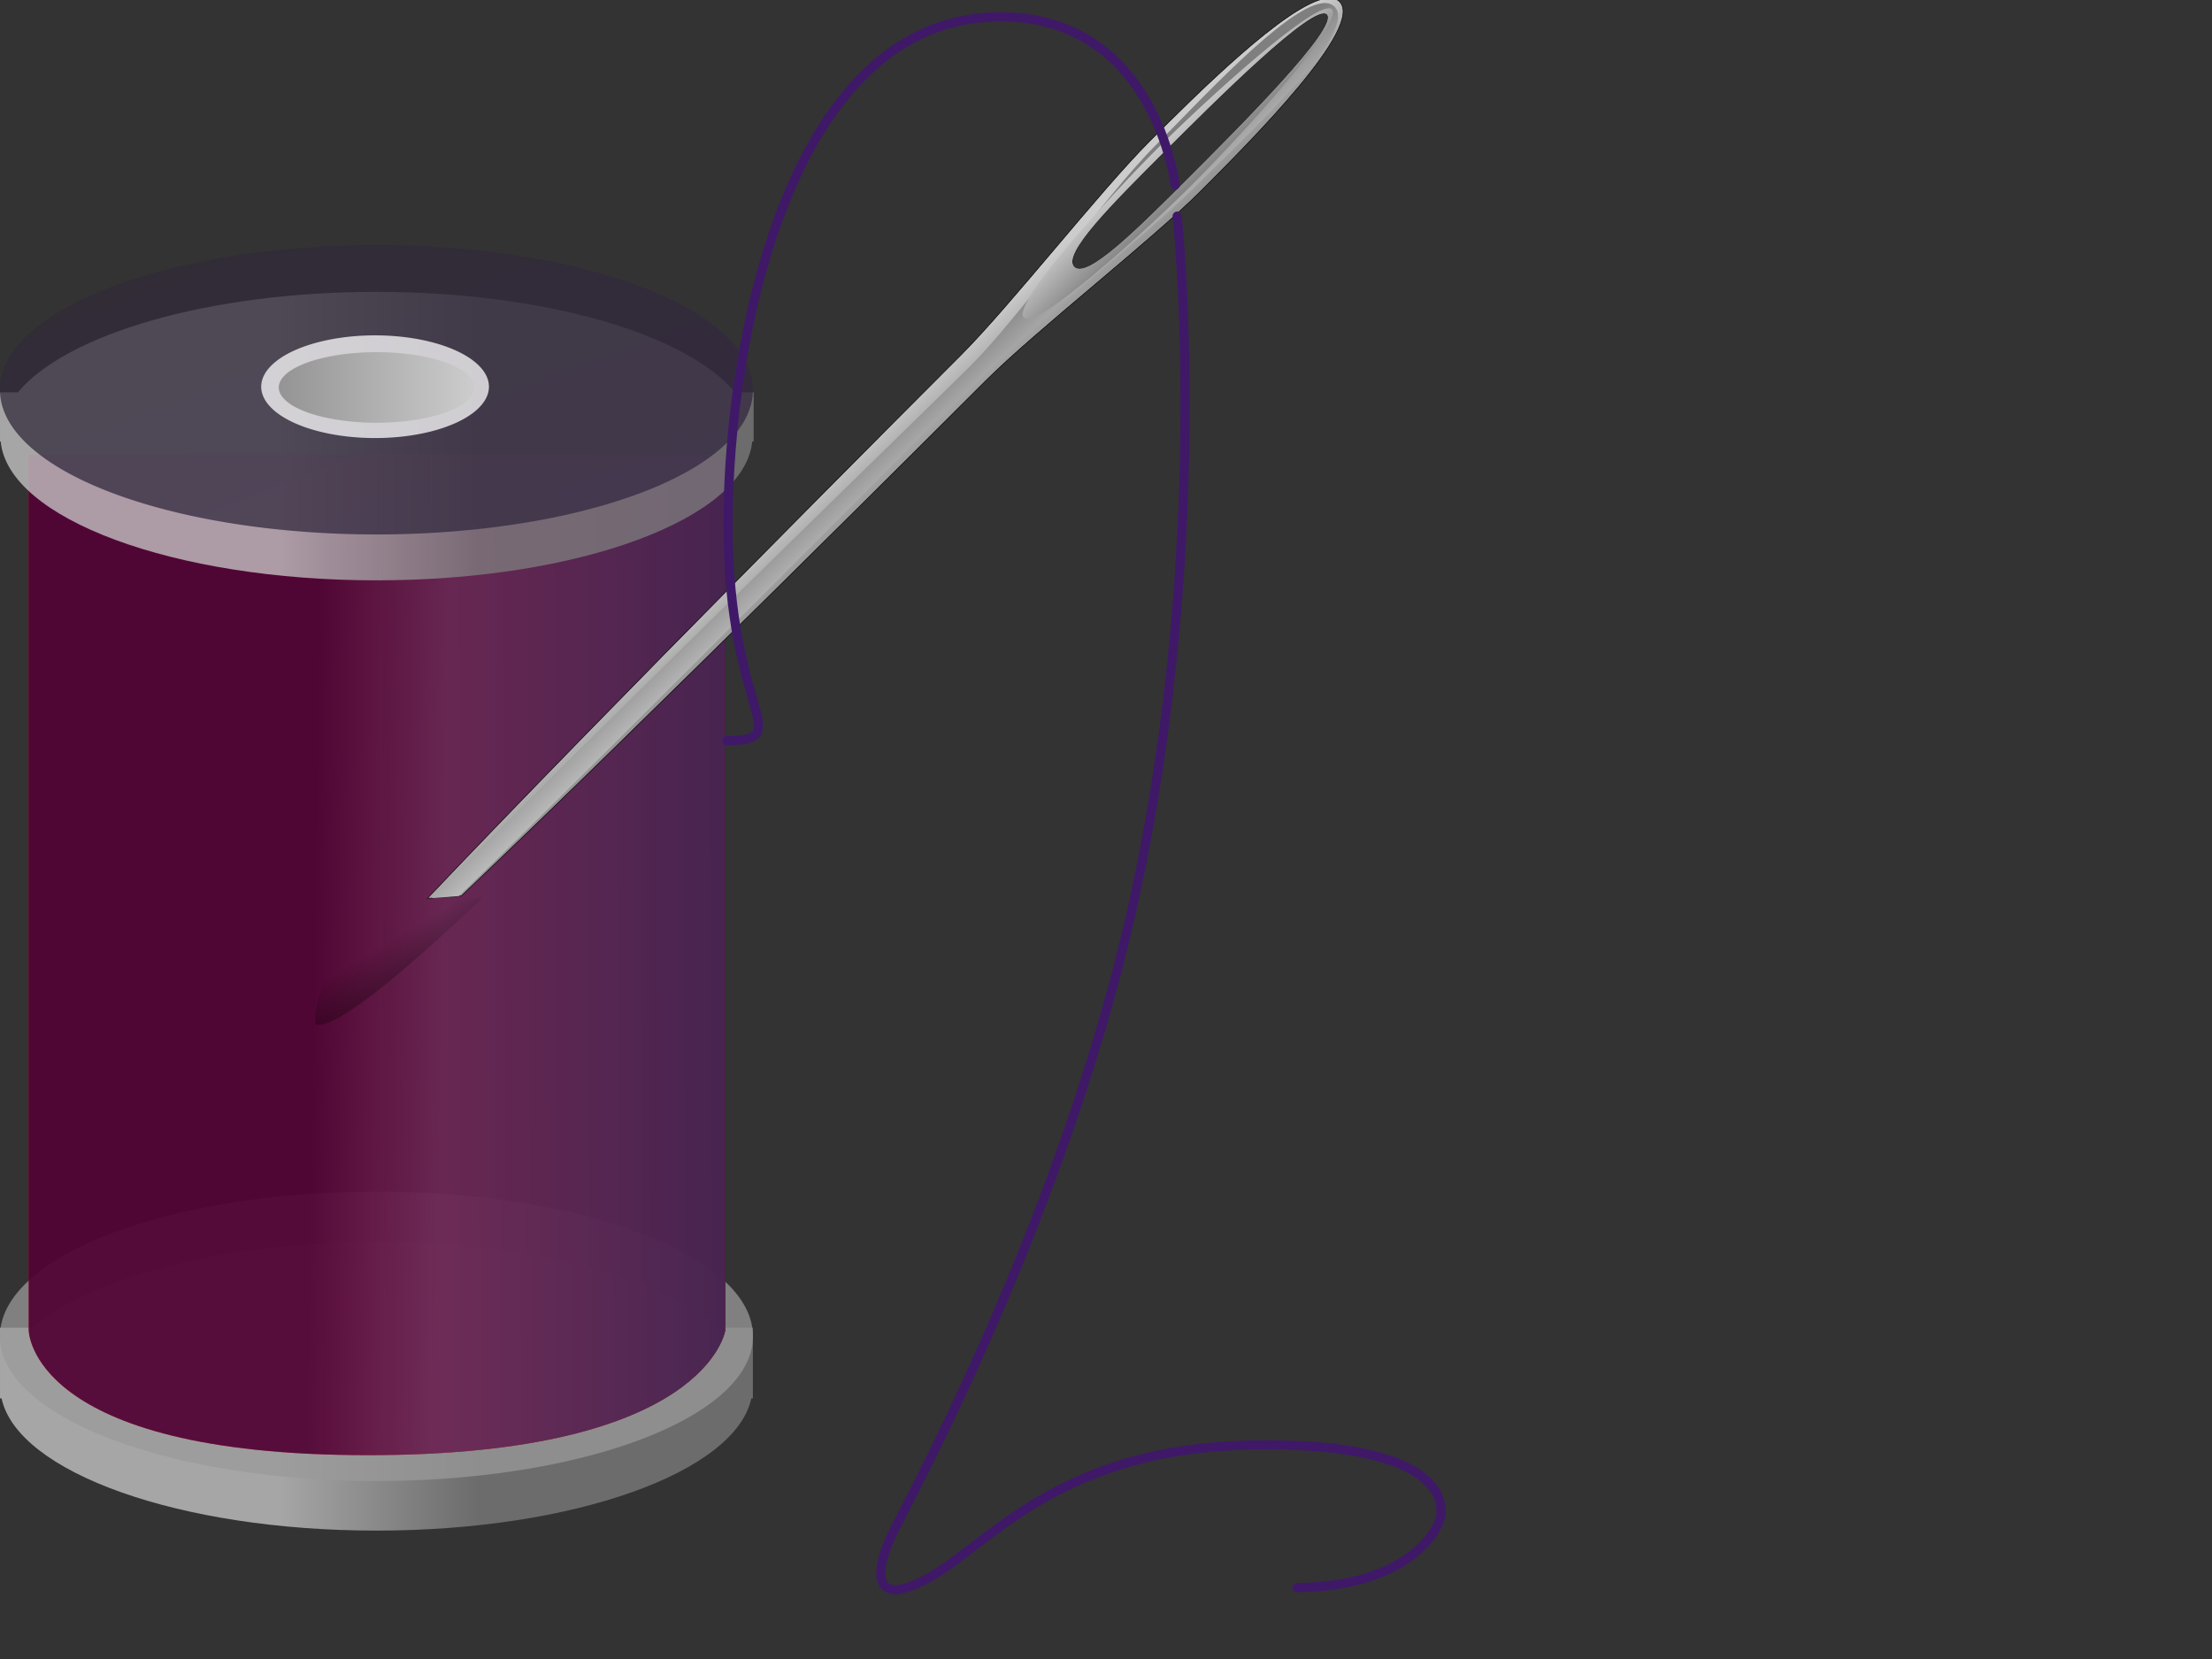 <?xml version="1.0"?><svg width="640" height="480" xmlns="http://www.w3.org/2000/svg" xmlns:xlink="http://www.w3.org/1999/xlink">
 <rect width="100%" height="100%" fill="#333333" stroke="none"/>
 <defs>
  <linearGradient id="linearGradient2229">
   <stop stop-color="#cccccc" offset="0" id="stop2231"/>
   <stop stop-color="#7f7f7f" offset="1" id="stop2233"/>
  </linearGradient>
  <linearGradient id="linearGradient2122">
   <stop stop-color="#000000" offset="0" id="stop2124"/>
   <stop stop-color="#000000" stop-opacity="0" offset="1" id="stop2126"/>
  </linearGradient>
  <pattern width="400" patternUnits="userSpaceOnUse" patternTransform="matrix(1.408,0,0,0.854,-43.361,-84.018)" id="pattern1386" height="400"/>
  <linearGradient y2="0.602" y1="0.543" xlink:href="#linearGradient2229" x2="0.466" x1="0.408" id="linearGradient2360"/>
  <linearGradient y2="-1.927" y1="-1.927" xlink:href="#linearGradient2229" x2="0.634" x1="0.371" id="linearGradient2555"/>
  <linearGradient y2="0.712" y1="0.71" xlink:href="#linearGradient2122" x2="0.486" x1="1" id="linearGradient2557"/>
  <linearGradient y2="0.376" y1="0.376" xlink:href="#linearGradient2229" x2="0.633" x1="0.371" id="linearGradient2561"/>
  <linearGradient y2="NaN" y1="NaN" xlink:href="#linearGradient2229" x2="-0.011" x1="1.011" id="linearGradient2563"/>
  <linearGradient y2="0.304" y1="0.914" xlink:href="#linearGradient2122" x2="0.48" x1="0.951" id="linearGradient2565"/>
  <linearGradient y2="0.54" y1="0.6" xlink:href="#linearGradient2229" x2="0.408" x1="0.467" id="linearGradient1399"/>
  <linearGradient y2="0.561" y1="0.439" xlink:href="#linearGradient2229" x2="0.561" x1="0.439" id="linearGradient1405"/>
  <pattern width="400" patternUnits="userSpaceOnUse" patternTransform="translate(763.6,242.238)" id="pattern4397" height="400"/>
  <linearGradient id="svg_7" x1="0" y1="0" x2="1" y2="1">
   <stop offset="0" stop-color="#2f2935"/>
   <stop offset="1" stop-color="#342842"/>
  </linearGradient>
  <linearGradient id="svg_1" x1="0.41" y1="0.496" x2="0.598" y2="0.5">
   <stop offset="0" stop-color="#220342"/>
   <stop offset="1" stop-color="#4f326d"/>
  </linearGradient>
 </defs>
 <g>
  <path fill="url(#linearGradient2555)" fill-rule="nonzero" stroke-width="2" stroke-linecap="round" stroke-linejoin="round" stroke-miterlimit="4" id="path2225" d="m108.918,359.387c-44.354,0 -82.472,10.186 -99.453,24.773l-9.464,0l0,16.958l0,3.488l0.452,0c4.643,21.404 51.417,38.245 108.465,38.245c57.048,0 103.822,-16.841 108.464,-38.245l0.452,0l0,-3.488l0,-16.958l-9.462,0c-16.982,-14.587 -55.099,-24.773 -99.454,-24.773z" opacity="0.75"/>
  <path fill="#999999" fill-rule="nonzero" stroke-width="2" stroke-linecap="round" stroke-linejoin="round" stroke-miterlimit="4" id="path2223" d="m217.835,386.645a108.918,41.735 0 1 1-217.835,0a108.918,41.735 0 1 1217.835,0z" opacity="0.75"/>
  <path fill="#ff0000" fill-rule="evenodd" stroke-width="2" stroke-linecap="round" stroke-linejoin="round" stroke-miterlimit="4" id="path2227" d="m8.305,131.614l0,253.235c0,0 0,36.175 98.193,36.175c98.192,0 103.362,-36.175 103.362,-36.175l0,-253.235l-201.555,0z" opacity="0.75"/>
  <path fill="url(#linearGradient2557)" fill-rule="evenodd" stroke-width="2" stroke-linecap="round" stroke-linejoin="round" stroke-miterlimit="4" id="path2255" d="m8.305,131.614l0,253.235c0,0 0,36.175 98.193,36.175c98.192,0 103.362,-36.175 103.362,-36.175l0,-253.235l-201.555,0z" opacity="0.75"/>
  <path fill="url(#svg_1)" fill-rule="evenodd" stroke-width="2" stroke-linecap="round" stroke-linejoin="round" stroke-miterlimit="4" id="path2265" d="m8.305,131.614l0,253.235c0,0 0,36.175 98.193,36.175c98.192,0 103.362,-36.175 103.362,-36.175l0,-253.235l-201.555,0z" opacity="0.75" fill-opacity="0.97"/>
  <path fill="url(#linearGradient2561)" fill-rule="nonzero" stroke-width="2" stroke-linecap="round" stroke-linejoin="round" stroke-miterlimit="4" id="path2221" d="m108.918,84.445c-48.59,0 -89.735,12.224 -103.749,29.07l-5.168,0l0,12.662l0,1.55l0.194,0c2.148,22.315 49.966,40.182 108.723,40.182c58.757,0 106.575,-17.867 108.722,-40.182l0.421,0l0,-14.212l-5.395,0c-14.013,-16.846 -55.158,-29.07 -103.749,-29.07z" opacity="0.75"/>
  <path fill="url(#svg_7)" fill-rule="nonzero" stroke-width="2" stroke-linecap="round" stroke-linejoin="round" stroke-miterlimit="4" id="path2219" d="m217.835,112.772a108.918,41.735 0 1 1-217.835,0a108.918,41.735 0 1 1217.835,0z" opacity="0.75"/>
  <path fill="#ffffff" fill-rule="nonzero" stroke-width="2" stroke-linecap="round" stroke-linejoin="round" stroke-miterlimit="4" id="path2217" d="m141.469,111.886a32.947,14.857 0 1 1-65.895,0a32.947,14.857 0 1 165.895,0z" opacity="0.75"/>
  <path fill="url(#linearGradient2563)" fill-rule="nonzero" stroke-width="2" stroke-linecap="round" stroke-linejoin="round" stroke-miterlimit="4" id="path2215" d="m137.252,112.103a28.298,10.216 0 1 1-56.596,0a28.298,10.216 0 1 156.596,0z" opacity="0.75"/>
  <path fill="url(#linearGradient2565)" fill-rule="evenodd" stroke-width="2" stroke-miterlimit="4" id="path2334" d="m139.609,259.737c-10.385,1.189 -22.184,1.057 -29.428,0.163c-19.266,20.325 -20.026,36.399 -18.608,36.596c6.055,0.852 25.187,-14.983 48.036,-36.759z" opacity="0.75"/>
  <path fill="url(#linearGradient2360)" fill-rule="evenodd" stroke="#000000" stroke-width="0.167" stroke-miterlimit="4" id="path2281" d="m383.744,-0.497c-11.391,1.599 -38.19,28.431 -50.98,41.221c-14.618,14.617 -40.182,47.456 -54.8,62.073c-10.565,10.566 -104.038,104.127 -154.275,157.125c3.404,-0.204 6.475,-0.453 9.82,-0.728c53.707,-51.183 141.475,-138.807 151.729,-149.062c14.618,-14.617 47.517,-40.182 62.135,-54.799c14.617,-14.617 47.499,-47.551 40.19,-54.86c-0.913,-0.914 -2.191,-1.198 -3.819,-0.97l0,0zm0.182,4.668c3.655,3.654 -25.573,32.847 -40.19,47.465c-14.618,14.618 -29.262,29.236 -32.916,25.581c-3.655,-3.654 10.963,-18.238 25.581,-32.856c14.617,-14.617 43.871,-43.845 47.525,-40.19z"/>
  <path fill="url(#linearGradient1399)" fill-rule="evenodd" stroke-width="1px" id="path2299" d="m382.35,0.957c-10.832,1.599 -35.341,28.431 -48.131,41.221c-14.617,14.617 -38.727,48.972 -53.345,63.589c-10.529,10.529 -104.757,101.843 -155.973,154.093c2.748,-0.172 5.172,-0.388 7.88,-0.606c53.236,-51.553 140.724,-140.299 151.002,-150.578c14.617,-14.617 47.517,-40.182 62.134,-54.8c14.617,-14.617 47.499,-44.642 40.19,-51.95c-0.914,-0.914 -2.211,-1.198 -3.758,-0.97zm1.576,3.213c3.654,3.654 -25.573,32.847 -40.19,47.465c-14.618,14.617 -29.262,29.236 -32.916,25.581c-3.654,-3.654 10.964,-18.238 25.581,-32.855c14.617,-14.617 43.871,-43.845 47.525,-40.19z"/>
  <path fill="url(#linearGradient1405)" fill-rule="evenodd" stroke-width="1px" id="path2279" d="m385.381,2.715c-3.654,-3.654 -35.818,25.573 -50.435,40.19c-14.617,14.617 -42.39,45.326 -38.736,48.98c3.654,3.654 34.363,-24.118 48.98,-38.736c14.617,-14.617 43.845,-46.781 40.19,-50.435zm-1.455,1.455c3.654,3.654 -25.573,32.847 -40.19,47.465c-14.618,14.617 -29.262,29.236 -32.916,25.581c-3.654,-3.654 10.964,-18.238 25.581,-32.855c14.617,-14.617 43.871,-43.845 47.525,-40.19z"/>
  <path fill="none" fill-opacity="0.75" fill-rule="evenodd" stroke="#3f1968" stroke-width="2.664" stroke-linecap="round" stroke-miterlimit="4" id="path2356" d="m210.341,214.302c20.315,-0.299 0.299,-7.768 0.299,-62.44c0,-54.672 18.223,-146.229 77.975,-146.987c45.707,-0.58 51.386,48.697 51.386,48.697"/>
  <path fill="none" fill-opacity="0.75" fill-rule="evenodd" stroke="#3f1968" stroke-width="2.664" stroke-linecap="round" stroke-miterlimit="4" id="path2358" d="m340.598,62.535c0,0 11.95,110.772 -18.822,223.701c-20.911,76.743 -55.867,142.34 -62.738,155.784c-6.871,13.444 -6.573,23.9 10.456,14.041c17.029,-9.859 37.344,-36.747 91.717,-37.942c54.373,-1.195 57.361,15.535 55.27,21.809c-2.091,6.274 -12.846,19.12 -41.228,19.419"/>
  <title>Layer 1</title>
 </g>
</svg>